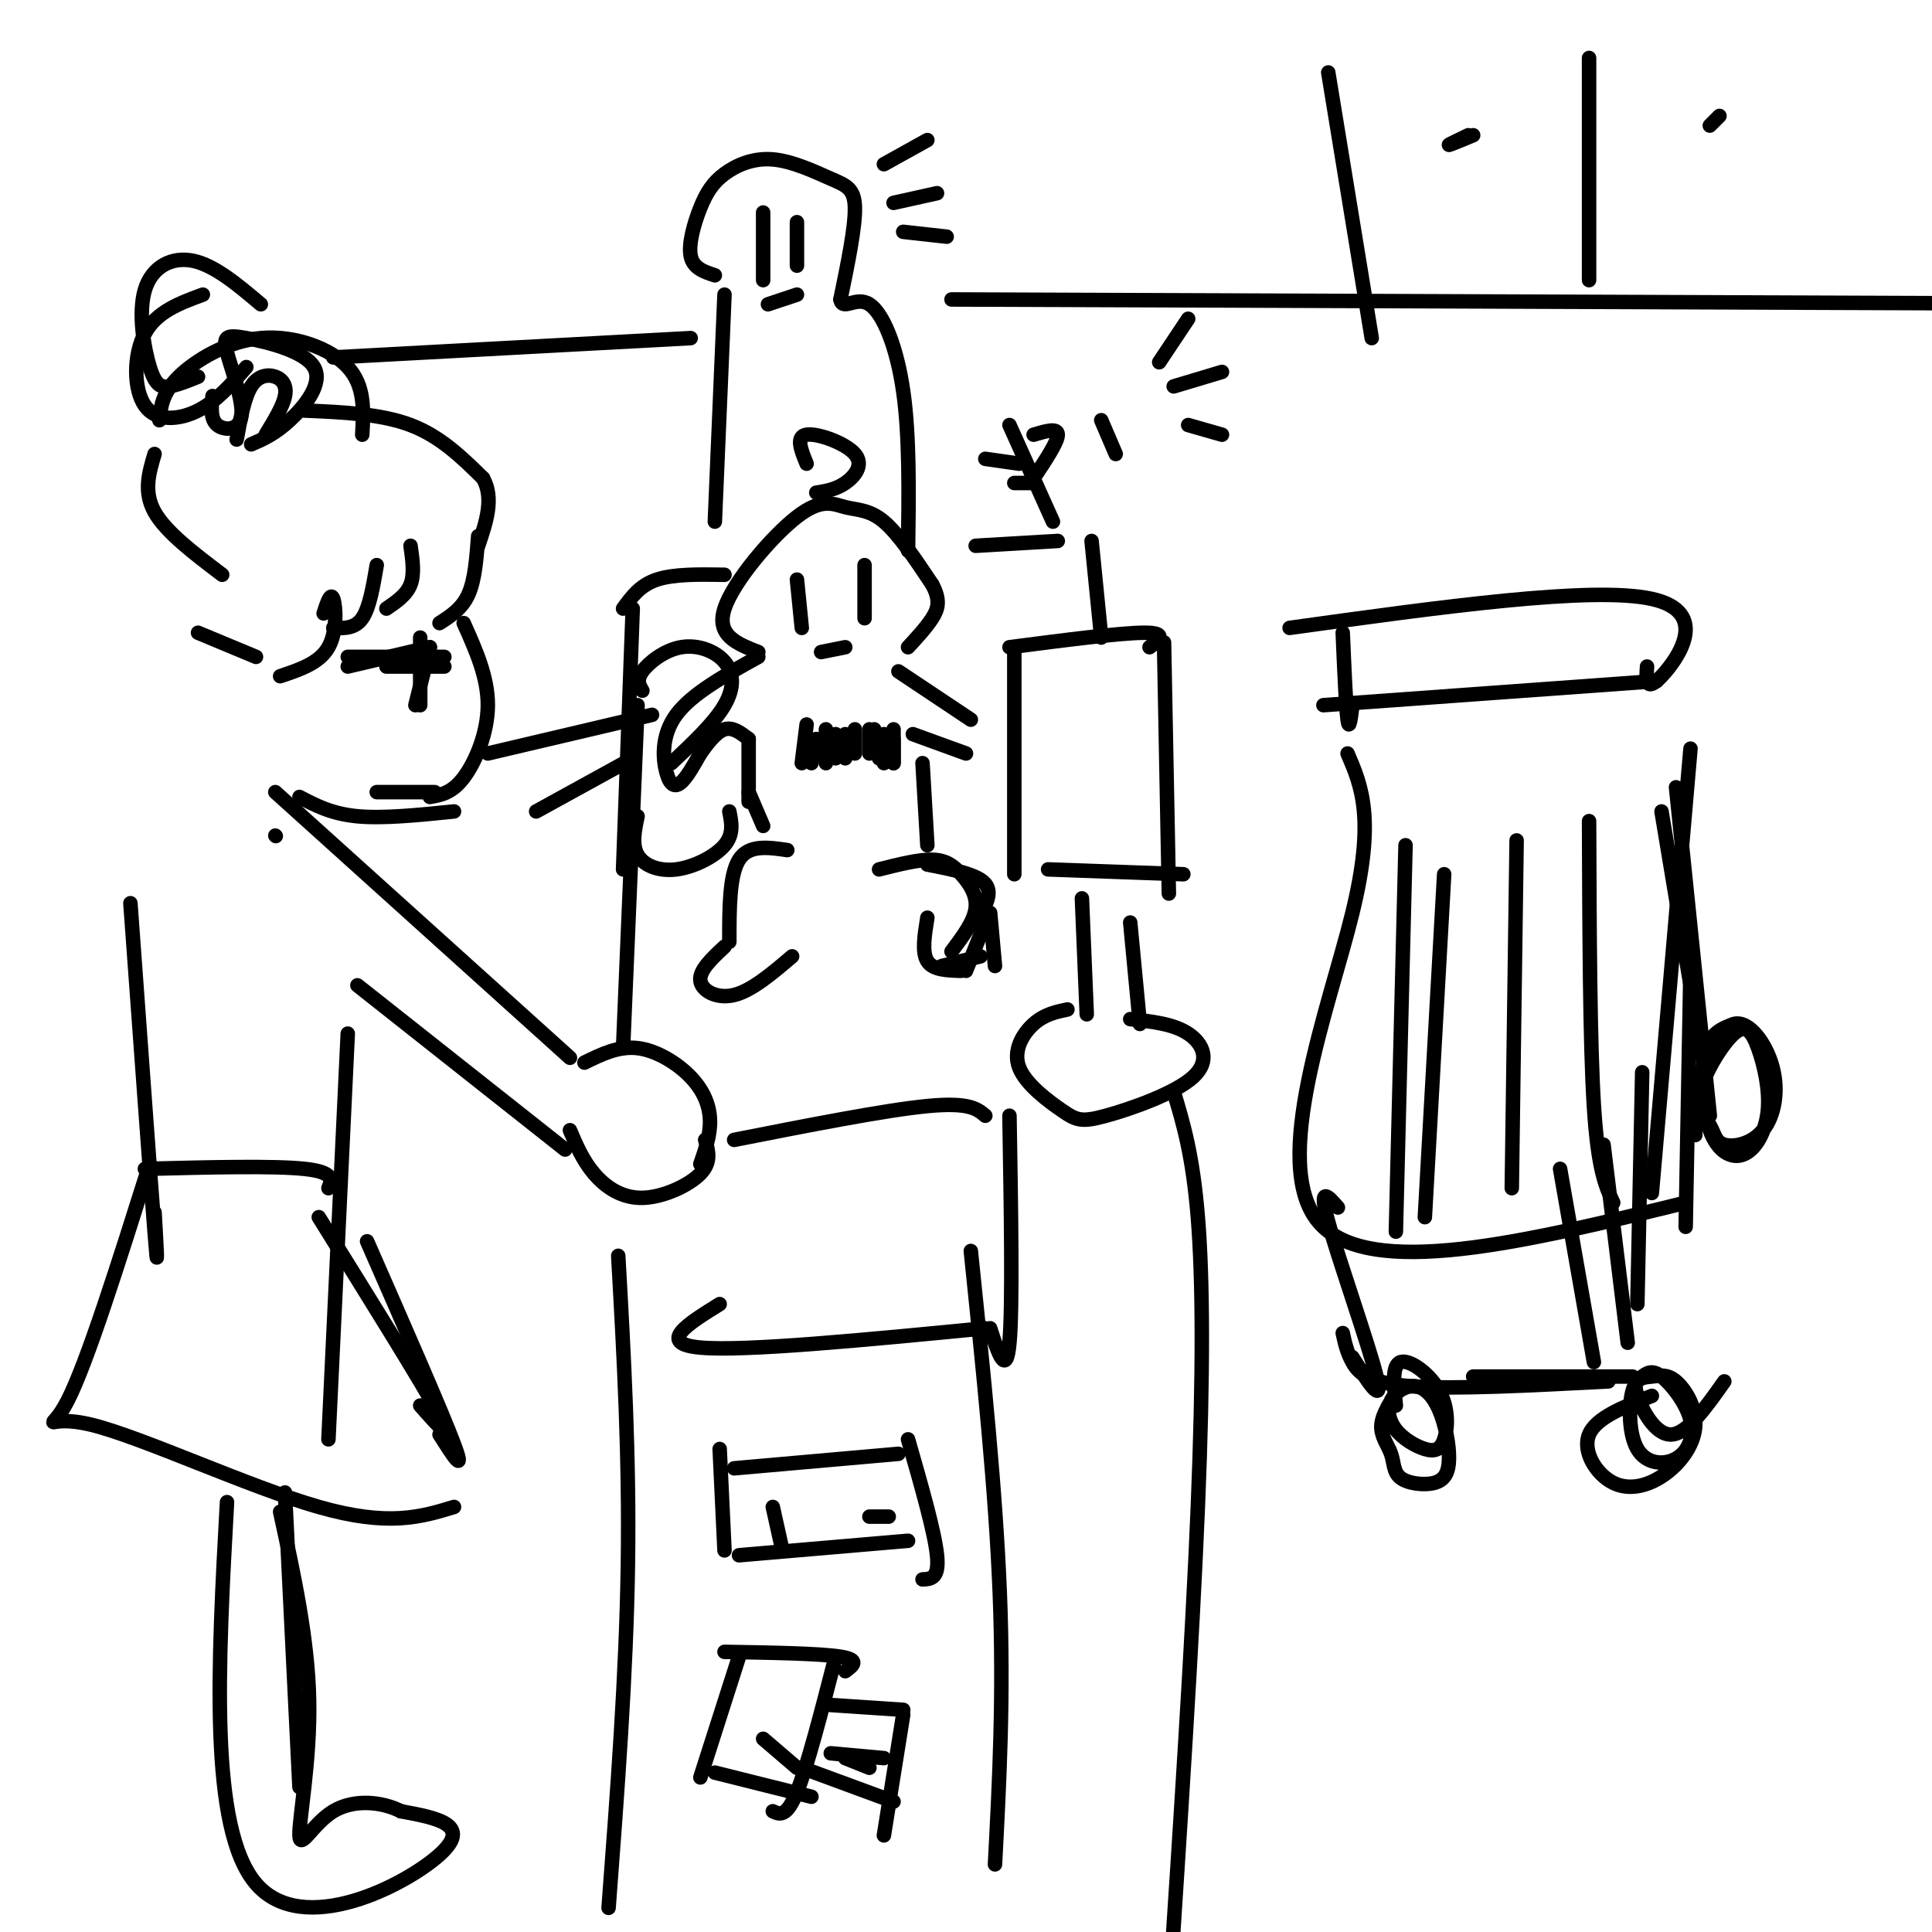 <svg viewBox='0 0 400 400' version='1.1' xmlns='http://www.w3.org/2000/svg' xmlns:xlink='http://www.w3.org/1999/xlink'><g fill='none' stroke='#000000' stroke-width='3' stroke-linecap='round' stroke-linejoin='round'><path d='M63,85c7.917,0.333 15.833,0.667 22,3c6.167,2.333 10.583,6.667 15,11'/><path d='M100,99c2.333,4.167 0.667,9.083 -1,14'/><path d='M99,111c-0.333,4.500 -0.667,9.000 -2,12c-1.333,3.000 -3.667,4.500 -6,6'/><path d='M85,113c0.417,2.917 0.833,5.833 0,8c-0.833,2.167 -2.917,3.583 -5,5'/><path d='M78,117c-0.750,4.417 -1.500,8.833 -3,11c-1.500,2.167 -3.750,2.083 -6,2'/><path d='M67,127c0.733,-2.244 1.467,-4.489 2,-3c0.533,1.489 0.867,6.711 -1,10c-1.867,3.289 -5.933,4.644 -10,6'/><path d='M53,136c0.000,0.000 -12.000,-5.000 -12,-5'/><path d='M46,119c-5.833,-4.417 -11.667,-8.833 -14,-13c-2.333,-4.167 -1.167,-8.083 0,-12'/><path d='M33,87c0.286,-2.804 0.571,-5.607 4,-9c3.429,-3.393 10.000,-7.375 17,-8c7.000,-0.625 14.429,2.107 18,6c3.571,3.893 3.286,8.946 3,14'/><path d='M54,63c-4.777,-4.033 -9.553,-8.067 -14,-9c-4.447,-0.933 -8.563,1.234 -10,6c-1.437,4.766 -0.195,12.129 1,16c1.195,3.871 2.341,4.249 4,4c1.659,-0.249 3.829,-1.124 6,-2'/><path d='M42,61c-4.804,1.768 -9.607,3.536 -12,8c-2.393,4.464 -2.375,11.625 0,15c2.375,3.375 7.107,2.964 11,1c3.893,-1.964 6.946,-5.482 10,-9'/><path d='M44,82c-0.235,2.400 -0.469,4.799 1,6c1.469,1.201 4.643,1.203 5,-2c0.357,-3.203 -2.103,-9.610 -3,-13c-0.897,-3.390 -0.230,-3.764 4,-3c4.230,0.764 12.023,2.667 14,6c1.977,3.333 -1.864,8.095 -5,11c-3.136,2.905 -5.568,3.952 -8,5'/><path d='M49,91c0.786,-4.351 1.571,-8.702 3,-11c1.429,-2.298 3.500,-2.542 5,-2c1.500,0.542 2.429,1.869 2,4c-0.429,2.131 -2.214,5.065 -4,8'/><path d='M96,129c2.511,5.600 5.022,11.200 5,17c-0.022,5.800 -2.578,11.800 -5,15c-2.422,3.200 -4.711,3.600 -7,4'/><path d='M62,165c3.333,1.750 6.667,3.500 12,4c5.333,0.500 12.667,-0.250 20,-1'/><path d='M72,138c0.000,0.000 17.000,-4.000 17,-4'/><path d='M87,132c0.000,0.000 0.000,14.000 0,14'/><path d='M89,134c0.000,0.000 -3.000,12.000 -3,12'/><path d='M72,136c0.000,0.000 20.000,0.000 20,0'/><path d='M80,138c0.000,0.000 12.000,0.000 12,0'/><path d='M90,164c0.000,0.000 -12.000,0.000 -12,0'/><path d='M57,173c0.000,0.000 0.100,0.100 0.1,0.1'/><path d='M57,164c0.000,0.000 61.000,55.000 61,55'/><path d='M74,204c0.000,0.000 43.000,34.000 43,34'/><path d='M121,220c3.536,-1.732 7.071,-3.464 11,-3c3.929,0.464 8.250,3.125 11,6c2.750,2.875 3.929,5.964 4,9c0.071,3.036 -0.964,6.018 -2,9'/><path d='M118,234c1.333,3.131 2.667,6.262 5,9c2.333,2.738 5.667,5.083 10,5c4.333,-0.083 9.667,-2.595 12,-5c2.333,-2.405 1.667,-4.702 1,-7'/><path d='M210,135c0.000,0.000 0.000,46.000 0,46'/><path d='M209,134c11.583,-1.500 23.167,-3.000 28,-3c4.833,0.000 2.917,1.500 1,3'/><path d='M241,133c0.000,0.000 1.000,52.000 1,52'/><path d='M217,180c0.000,0.000 28.000,1.000 28,1'/><path d='M224,186c0.000,0.000 1.000,24.000 1,24'/><path d='M234,191c0.000,0.000 2.000,21.000 2,21'/><path d='M221,209c-2.381,0.501 -4.761,1.002 -7,3c-2.239,1.998 -4.336,5.492 -3,9c1.336,3.508 6.107,7.028 9,9c2.893,1.972 3.910,2.394 9,1c5.090,-1.394 14.255,-4.606 18,-8c3.745,-3.394 2.070,-6.970 -1,-9c-3.070,-2.030 -7.535,-2.515 -12,-3'/><path d='M163,176c-4.000,-0.583 -8.000,-1.167 -10,2c-2.000,3.167 -2.000,10.083 -2,17'/><path d='M150,196c-2.622,2.444 -5.244,4.889 -5,7c0.244,2.111 3.356,3.889 7,3c3.644,-0.889 7.822,-4.444 12,-8'/><path d='M182,180c4.089,-1.030 8.179,-2.060 11,-2c2.821,0.060 4.375,1.208 6,3c1.625,1.792 3.321,4.226 3,7c-0.321,2.774 -2.661,5.887 -5,9'/><path d='M192,190c-0.583,3.583 -1.167,7.167 0,9c1.167,1.833 4.083,1.917 7,2'/><path d='M195,200c0.000,0.000 8.000,-2.000 8,-2'/><path d='M200,201c0.000,0.000 4.000,-10.000 4,-10'/><path d='M192,179c5.167,1.000 10.333,2.000 12,4c1.667,2.000 -0.167,5.000 -2,8'/><path d='M205,189c0.000,0.000 1.000,11.000 1,11'/><path d='M167,150c0.000,0.000 -1.000,8.000 -1,8'/><path d='M169,153c0.000,0.000 -1.000,5.000 -1,5'/><path d='M171,151c0.000,0.000 0.000,7.000 0,7'/><path d='M173,152c0.000,0.000 0.000,5.000 0,5'/><path d='M175,152c0.000,0.000 0.000,5.000 0,5'/><path d='M177,151c0.000,0.000 0.000,5.000 0,5'/><path d='M180,151c0.000,0.000 0.000,5.000 0,5'/><path d='M181,151c0.000,0.000 1.000,6.000 1,6'/><path d='M183,152c0.000,0.000 0.000,6.000 0,6'/><path d='M185,153c0.000,0.000 0.000,5.000 0,5'/><path d='M185,151c0.000,0.000 0.000,7.000 0,7'/><path d='M165,120c0.000,0.000 1.000,10.000 1,10'/><path d='M179,117c0.000,0.000 0.000,11.000 0,11'/><path d='M170,135c0.000,0.000 5.000,-1.000 5,-1'/><path d='M157,135c-4.402,-1.716 -8.804,-3.432 -7,-9c1.804,-5.568 9.813,-14.987 15,-19c5.187,-4.013 7.550,-2.619 10,-2c2.450,0.619 4.986,0.463 8,3c3.014,2.537 6.507,7.769 10,13'/><path d='M193,121c1.778,3.311 1.222,5.089 0,7c-1.222,1.911 -3.111,3.956 -5,6'/><path d='M169,102c2.012,-0.321 4.024,-0.643 6,-2c1.976,-1.357 3.917,-3.750 2,-6c-1.917,-2.250 -7.690,-4.357 -10,-4c-2.310,0.357 -1.155,3.179 0,6'/><path d='M157,136c-6.893,3.810 -13.786,7.619 -17,12c-3.214,4.381 -2.750,9.333 -2,12c0.750,2.667 1.786,3.048 3,2c1.214,-1.048 2.607,-3.524 4,-6'/><path d='M145,156c1.511,-2.133 3.289,-4.467 5,-5c1.711,-0.533 3.356,0.733 5,2'/><path d='M155,153c0.000,0.000 0.000,13.000 0,13'/><path d='M155,164c0.000,0.000 3.000,7.000 3,7'/><path d='M186,139c0.000,0.000 15.000,10.000 15,10'/><path d='M200,156c0.000,0.000 -11.000,-4.000 -11,-4'/><path d='M191,158c0.000,0.000 1.000,17.000 1,17'/><path d='M209,88c0.000,0.000 9.000,20.000 9,20'/><path d='M214,90c2.500,-0.750 5.000,-1.500 5,0c0.000,1.500 -2.500,5.250 -5,9'/><path d='M228,87c0.000,0.000 3.000,7.000 3,7'/><path d='M240,75c0.000,0.000 6.000,-9.000 6,-9'/><path d='M243,80c0.000,0.000 10.000,-3.000 10,-3'/><path d='M246,88c0.000,0.000 7.000,2.000 7,2'/><path d='M204,95c0.000,0.000 7.000,1.000 7,1'/><path d='M210,100c0.000,0.000 4.000,0.000 4,0'/><path d='M202,113c0.000,0.000 17.000,-1.000 17,-1'/><path d='M226,112c0.000,0.000 2.000,20.000 2,20'/><path d='M150,119c-5.250,-0.083 -10.500,-0.167 -14,1c-3.500,1.167 -5.250,3.583 -7,6'/><path d='M131,126c0.000,0.000 -2.000,54.000 -2,54'/><path d='M132,146c0.000,0.000 -3.000,71.000 -3,71'/><path d='M152,236c15.667,-3.083 31.333,-6.167 40,-7c8.667,-0.833 10.333,0.583 12,2'/><path d='M209,231c0.333,19.833 0.667,39.667 0,47c-0.667,7.333 -2.333,2.167 -4,-3'/><path d='M149,270c-6.583,4.083 -13.167,8.167 -4,9c9.167,0.833 34.083,-1.583 59,-4'/><path d='M101,156c0.000,0.000 34.000,-8.000 34,-8'/><path d='M111,168c0.000,0.000 20.000,-11.000 20,-11'/><path d='M133,143c-0.651,-1.086 -1.301,-2.172 0,-4c1.301,-1.828 4.555,-4.397 8,-5c3.445,-0.603 7.081,0.761 9,3c1.919,2.239 2.120,5.354 0,9c-2.120,3.646 -6.560,7.823 -11,12'/><path d='M132,169c-0.613,2.935 -1.226,5.869 0,8c1.226,2.131 4.292,3.458 8,3c3.708,-0.458 8.060,-2.702 10,-5c1.940,-2.298 1.470,-4.649 1,-7'/><path d='M128,260c1.167,20.750 2.333,41.500 2,64c-0.333,22.500 -2.167,46.750 -4,71'/><path d='M201,259c2.583,24.917 5.167,49.833 6,71c0.833,21.167 -0.083,38.583 -1,56'/><path d='M149,300c0.000,0.000 1.000,21.000 1,21'/><path d='M152,304c0.000,0.000 34.000,-3.000 34,-3'/><path d='M188,298c2.750,9.583 5.500,19.167 6,24c0.500,4.833 -1.250,4.917 -3,5'/><path d='M153,322c0.000,0.000 35.000,-3.000 35,-3'/><path d='M160,312c0.000,0.000 2.000,9.000 2,9'/><path d='M180,314c0.000,0.000 4.000,0.000 4,0'/><path d='M243,226c1.978,6.578 3.956,13.156 5,26c1.044,12.844 1.156,31.956 0,60c-1.156,28.044 -3.578,65.022 -6,102'/><path d='M72,214c0.000,0.000 -4.000,84.000 -4,84'/><path d='M27,187c2.083,28.667 4.167,57.333 5,68c0.833,10.667 0.417,3.333 0,-4'/><path d='M30,242c13.333,-0.333 26.667,-0.667 33,0c6.333,0.667 5.667,2.333 5,4'/><path d='M31,241c-6.518,20.649 -13.036,41.298 -17,49c-3.964,7.702 -5.375,2.458 5,5c10.375,2.542 32.536,12.869 47,17c14.464,4.131 21.232,2.065 28,0'/><path d='M66,252c10.750,17.250 21.500,34.500 25,41c3.500,6.500 -0.250,2.250 -4,-2'/><path d='M76,257c7.750,17.667 15.500,35.333 18,42c2.500,6.667 -0.250,2.333 -3,-2'/><path d='M47,311c-1.867,33.822 -3.733,67.644 6,79c9.733,11.356 31.067,0.244 38,-6c6.933,-6.244 -0.533,-7.622 -8,-9'/><path d='M83,375c-3.933,-2.018 -9.766,-2.561 -14,0c-4.234,2.561 -6.871,8.228 -7,5c-0.129,-3.228 2.249,-15.351 2,-28c-0.249,-12.649 -3.124,-25.825 -6,-39'/><path d='M59,309c0.000,0.000 3.000,61.000 3,61'/><path d='M150,342c9.917,0.167 19.833,0.333 24,1c4.167,0.667 2.583,1.833 1,3'/><path d='M173,343c-2.917,11.333 -5.833,22.667 -8,28c-2.167,5.333 -3.583,4.667 -5,4'/><path d='M153,343c0.000,0.000 -8.000,25.000 -8,25'/><path d='M148,367c0.000,0.000 20.000,5.000 20,5'/><path d='M172,353c0.000,0.000 15.000,1.000 15,1'/><path d='M187,355c0.000,0.000 -4.000,25.000 -4,25'/><path d='M166,366c0.000,0.000 19.000,7.000 19,7'/><path d='M172,363c0.000,0.000 11.000,1.000 11,1'/><path d='M175,364c0.000,0.000 5.000,2.000 5,2'/><path d='M158,360c0.000,0.000 7.000,6.000 7,6'/><path d='M148,57c-2.246,-0.739 -4.493,-1.477 -5,-4c-0.507,-2.523 0.725,-6.829 2,-10c1.275,-3.171 2.593,-5.206 5,-7c2.407,-1.794 5.903,-3.347 10,-3c4.097,0.347 8.795,2.593 12,4c3.205,1.407 4.916,1.973 5,6c0.084,4.027 -1.458,11.513 -3,19'/><path d='M174,62c0.488,2.488 3.208,-0.792 6,1c2.792,1.792 5.655,8.655 7,18c1.345,9.345 1.173,21.173 1,33'/><path d='M150,61c0.000,0.000 -2.000,47.000 -2,47'/><path d='M158,44c0.000,0.000 0.000,14.000 0,14'/><path d='M165,46c0.000,0.000 0.000,9.000 0,9'/><path d='M159,63c0.000,0.000 6.000,-2.000 6,-2'/><path d='M183,34c0.000,0.000 9.000,-5.000 9,-5'/><path d='M185,42c0.000,0.000 9.000,-2.000 9,-2'/><path d='M187,48c0.000,0.000 9.000,1.000 9,1'/><path d='M267,130c31.378,-4.356 62.756,-8.711 75,-6c12.244,2.711 5.356,12.489 2,16c-3.356,3.511 -3.178,0.756 -3,-2'/><path d='M278,131c0.333,7.750 0.667,15.500 1,18c0.333,2.500 0.667,-0.250 1,-3'/><path d='M274,146c0.000,0.000 69.000,-5.000 69,-5'/><path d='M279,156c2.889,6.733 5.778,13.467 1,33c-4.778,19.533 -17.222,51.867 -7,64c10.222,12.133 43.111,4.067 76,-4'/><path d='M350,155c0.000,0.000 -8.000,92.000 -8,92'/><path d='M291,175c0.000,0.000 -2.000,80.000 -2,80'/><path d='M299,181c0.000,0.000 -4.000,71.000 -4,71'/><path d='M314,174c0.000,0.000 -1.000,72.000 -1,72'/><path d='M329,170c0.083,22.917 0.167,45.833 1,59c0.833,13.167 2.417,16.583 4,20'/><path d='M344,168c0.000,0.000 9.000,54.000 9,54'/><path d='M347,163c0.000,0.000 7.000,68.000 7,68'/><path d='M350,200c0.000,0.000 -1.000,54.000 -1,54'/><path d='M340,222c0.000,0.000 -1.000,48.000 -1,48'/><path d='M332,237c0.000,0.000 5.000,41.000 5,41'/><path d='M323,242c0.000,0.000 7.000,40.000 7,40'/><path d='M277,250c-2.067,-2.378 -4.133,-4.756 -2,3c2.133,7.756 8.467,25.644 10,32c1.533,6.356 -1.733,1.178 -5,-4'/><path d='M278,276c0.422,1.956 0.844,3.911 2,6c1.156,2.089 3.044,4.311 12,5c8.956,0.689 24.978,-0.156 41,-1'/><path d='M305,285c0.000,0.000 33.000,0.000 33,0'/><path d='M342,289c-5.782,2.250 -11.564,4.501 -13,8c-1.436,3.499 1.474,8.248 5,10c3.526,1.752 7.666,0.508 11,-2c3.334,-2.508 5.861,-6.280 6,-10c0.139,-3.720 -2.109,-7.387 -4,-9c-1.891,-1.613 -3.426,-1.171 -5,-1c-1.574,0.171 -3.187,0.072 -4,3c-0.813,2.928 -0.826,8.882 1,12c1.826,3.118 5.490,3.401 8,2c2.510,-1.401 3.867,-4.485 3,-8c-0.867,-3.515 -3.959,-7.461 -6,-9c-2.041,-1.539 -3.032,-0.670 -4,0c-0.968,0.670 -1.915,1.142 -1,4c0.915,2.858 3.690,8.102 7,8c3.310,-0.102 7.155,-5.551 11,-11'/><path d='M359,212c-2.480,0.924 -4.960,1.848 -6,6c-1.040,4.152 -0.640,11.533 1,16c1.640,4.467 4.520,6.021 7,5c2.480,-1.021 4.559,-4.616 5,-9c0.441,-4.384 -0.757,-9.555 -2,-13c-1.243,-3.445 -2.531,-5.163 -5,-3c-2.469,2.163 -6.119,8.206 -7,12c-0.881,3.794 1.009,5.338 2,7c0.991,1.662 1.085,3.442 3,4c1.915,0.558 5.651,-0.105 8,-3c2.349,-2.895 3.310,-8.024 2,-13c-1.310,-4.976 -4.891,-9.801 -8,-9c-3.109,0.801 -5.745,7.229 -7,12c-1.255,4.771 -1.127,7.886 -1,11'/><path d='M290,287c-1.906,2.839 -3.812,5.679 -4,8c-0.188,2.321 1.343,4.124 2,6c0.657,1.876 0.439,3.824 2,5c1.561,1.176 4.901,1.579 7,1c2.099,-0.579 2.957,-2.140 3,-5c0.043,-2.860 -0.730,-7.018 -2,-10c-1.270,-2.982 -3.038,-4.788 -5,-5c-1.962,-0.212 -4.119,1.171 -5,3c-0.881,1.829 -0.485,4.104 1,6c1.485,1.896 4.061,3.411 6,4c1.939,0.589 3.241,0.251 4,-2c0.759,-2.251 0.973,-6.414 -1,-10c-1.973,-3.586 -6.135,-6.596 -8,-6c-1.865,0.596 -1.432,4.798 -1,9'/><path d='M197,62c0.000,0.000 265.000,1.000 265,1'/><path d='M69,74c0.000,0.000 74.000,-4.000 74,-4'/><path d='M275,15c0.000,0.000 9.000,55.000 9,55'/><path d='M304,28c-2.083,1.000 -4.167,2.000 -4,2c0.167,0.000 2.583,-1.000 5,-2'/><path d='M354,26c0.000,0.000 2.000,-2.000 2,-2'/><path d='M329,12c0.000,0.000 0.000,46.000 0,46'/></g>
</svg>